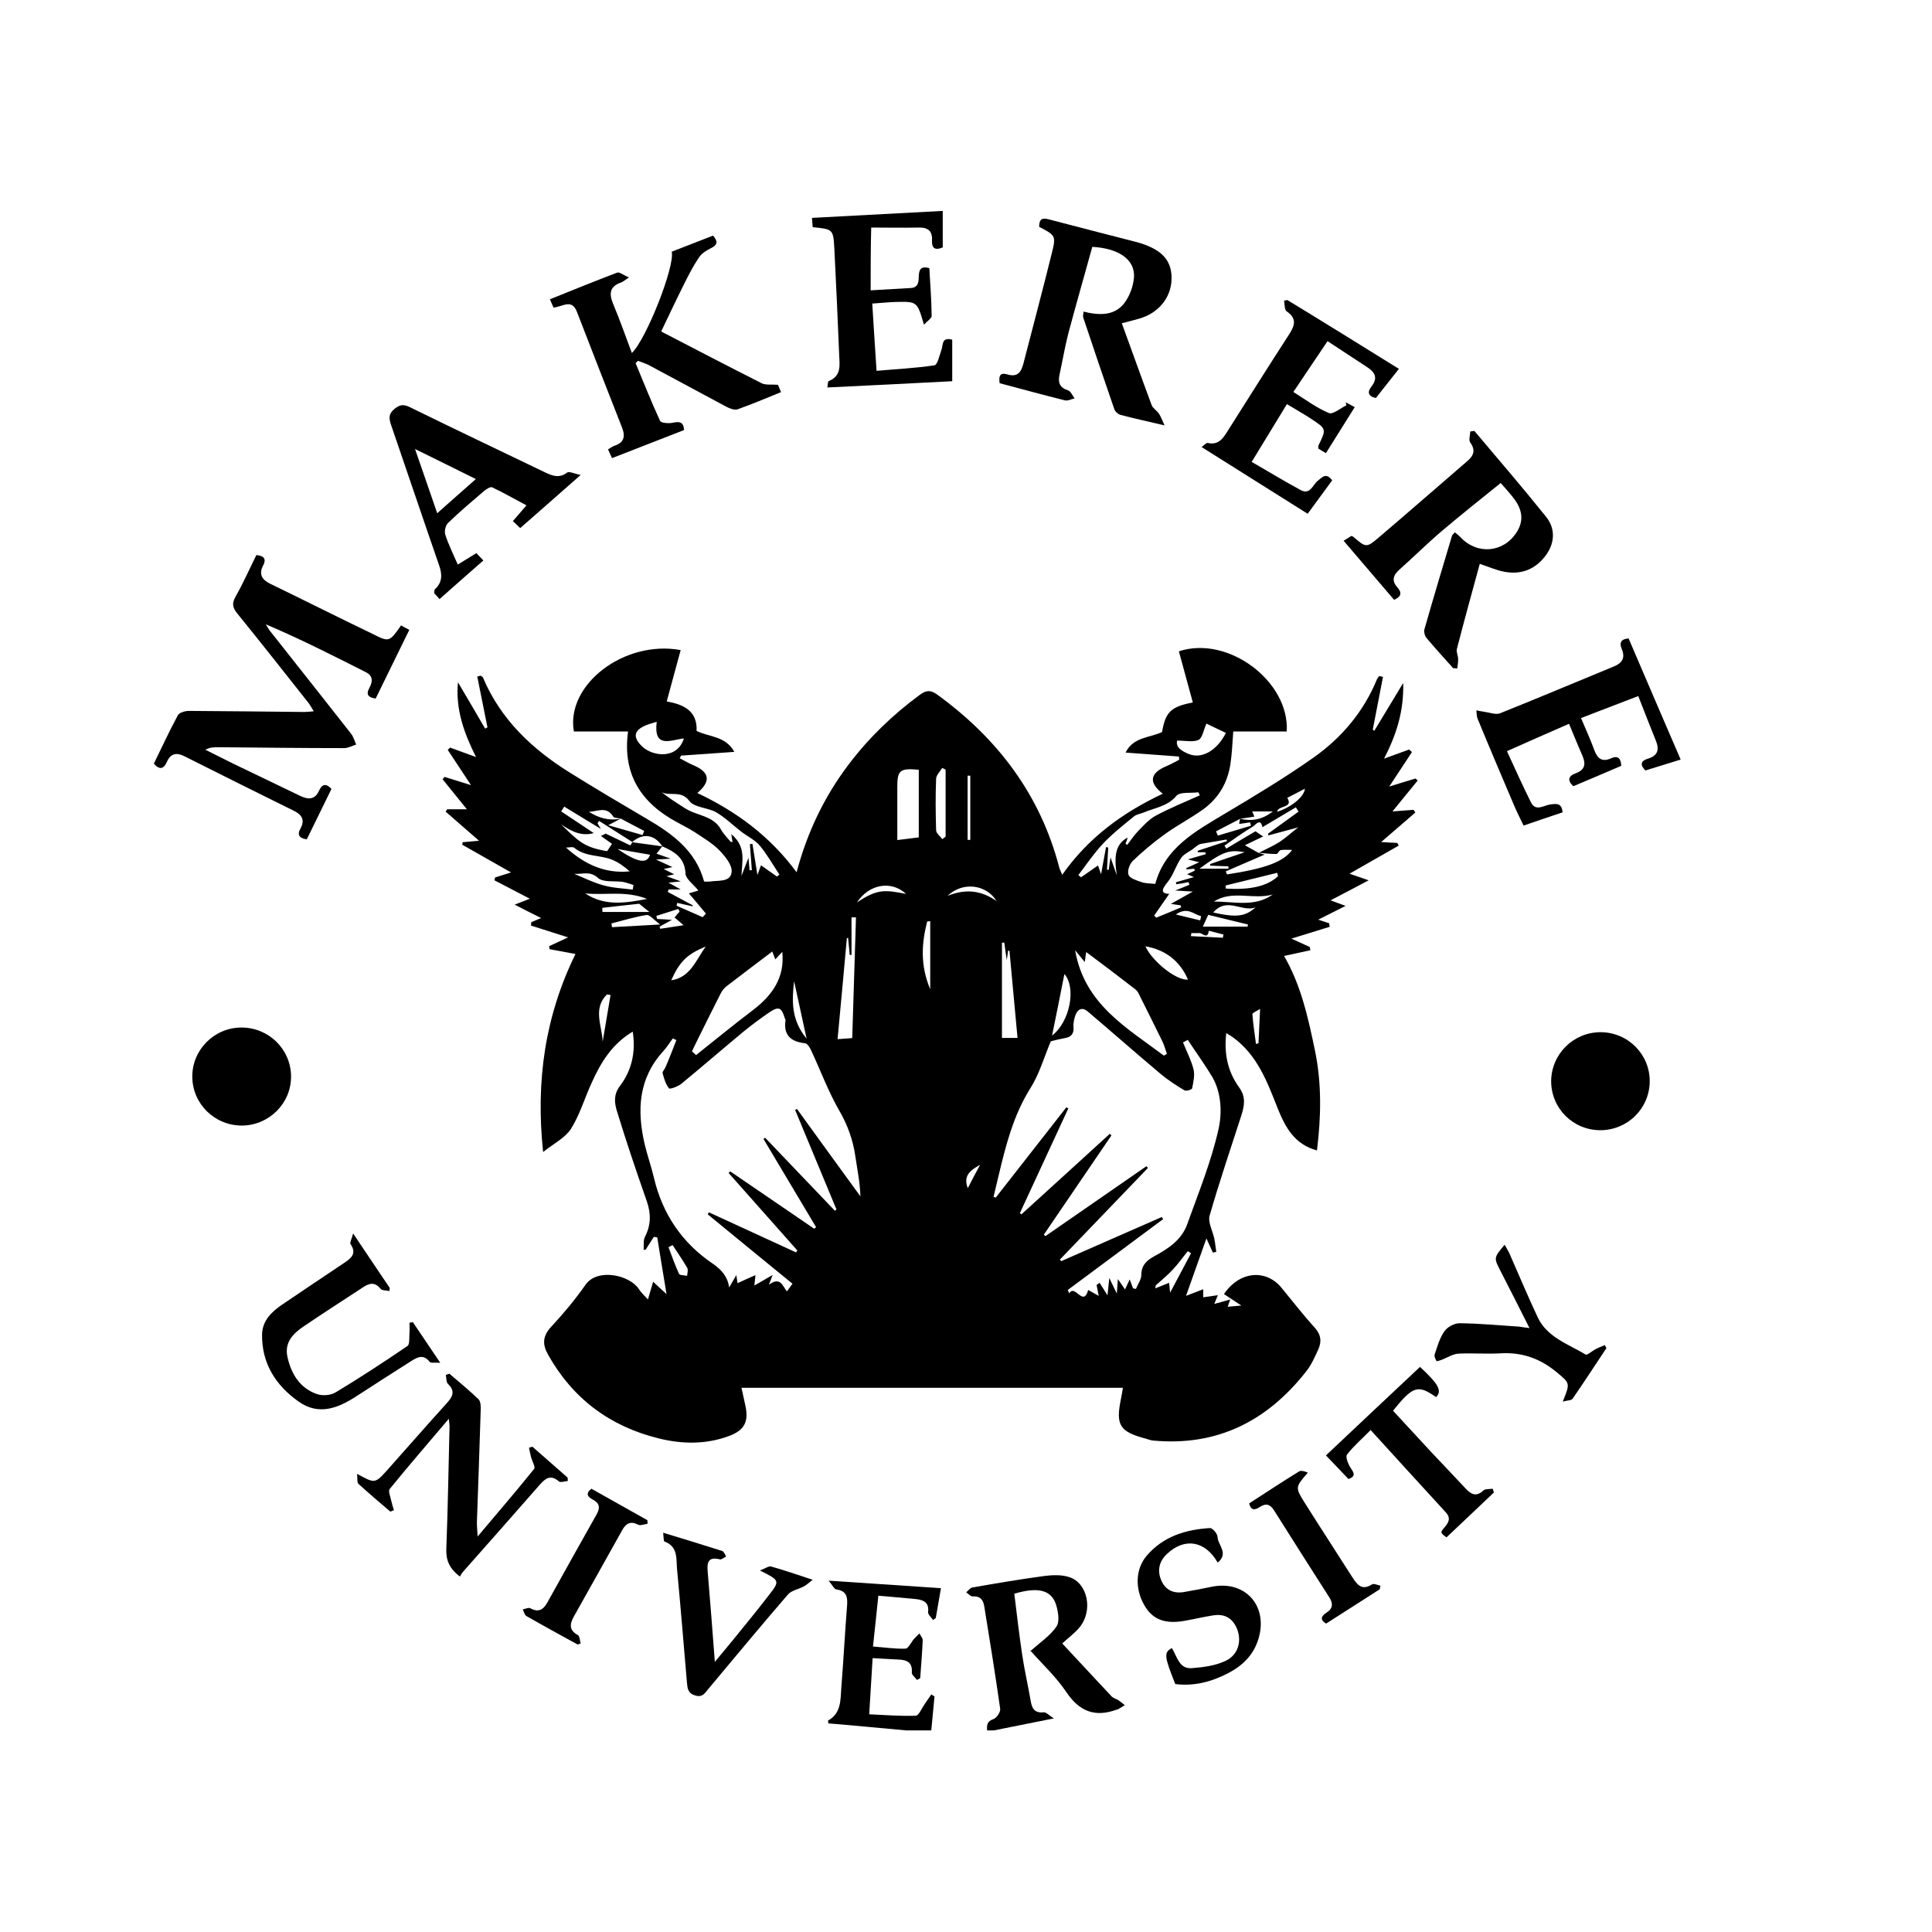 <?xml version="1.0" encoding="utf-8"?>
<!-- Generator: Adobe Illustrator 27.9.0, SVG Export Plug-In . SVG Version: 6.00 Build 0)  -->
<svg version="1.1" id="Layer_1" xmlns="http://www.w3.org/2000/svg" xmlns:xlink="http://www.w3.org/1999/xlink" x="0px" y="0px"
	 viewBox="0 0 1080 1080" style="enable-background:new 0 0 1080 1080;" xml:space="preserve">
<style type="text/css">
	.st0{fill:#FFFFFF;}
</style>
<g id="_x34_b0s0u_00000158742119214401476180000003994740486058226364_">
	<g>
		<path d="M551.8,967.3c-0.2-2.9-0.1-5.1,3.5-6.3c1.8-0.6,4.1-4,3.8-5.8c-2.7-19.1-5.8-38.2-8.9-57.3c-0.6-3.6-2.3-5.8-6.5-5.5
			c-1.1,0.1-2.4-1.5-3.6-2.3c1.2-0.9,2.2-2.5,3.5-2.7c13.3-2.3,26.7-4.6,40.1-6.4c4.6-0.6,9.7-0.8,14,0.6c10.5,3.4,13.5,19,5.6,28.3
			c-2.6,3.1-5.9,5.5-9.5,8.8c9.2,9.9,18.4,19.8,27.6,29.6c1,1,2.6,1.4,3.9,2.2c1.2,0.8,2.3,1.8,3.5,2.7c-1.3,0.8-2.7,1.6-4,2.4
			c-0.2,0.1-0.4,0-0.6,0.1c-12,4.4-20.8,1.1-28.1-9.8c-5.7-8.5-13.4-15.6-20.3-23.4c-0.2-0.3-0.2-0.8,0.1,0.6
			c5.5-5,11.2-8.7,14.7-13.9c1.9-2.8,0.9-8.5-0.3-12.3c-2.7-8.2-10.2-9.9-23.3-6c1.4,11.3,2.7,22.7,4.4,34.1
			c1.3,8.7,3.3,17.3,4.8,26c0.7,4.1,2.2,6.7,7.2,6.2c1.4-0.2,2.9,1.7,5.7,3.4c-12.7,2.5-23.1,4.6-33.5,6.7
			C554.4,967.3,553.1,967.3,551.8,967.3z"/>
		<path d="M506.6,967.3c-12.4-1.1-24.8-2.3-37.2-3.4c-2.1-0.2-4.2-0.3-6.3-0.5c-0.1-0.8-0.3-1.5-0.2-1.6c7.4-4.1,6.9-11.5,7.4-18.3
			c1.2-15.2,2-30.5,3.2-45.7c0.4-4.9-0.1-8.5-6-9.3c-1.2-0.2-2.1-2.3-4.3-4.9c22.2,1.5,42.3,2.8,62.8,4.2c-1.1,6.2-2,11.4-2.9,16.7
			c-0.5,0.4-1,0.7-1.5,1.1c-1-1.5-2.9-3.1-2.8-4.4c0.7-5.4-2.5-6.8-6.7-7.3c-6.8-0.7-13.6-1.2-21.1-1.9c-1,9.6-1.9,18.5-3,28.4
			c6.4,0.5,12.4,1.4,18.2,1.2c1.6-0.1,3.1-3.5,4.7-5.4c1-1.1,2.1-2.1,3.1-3.1c0.6,1.3,1.9,2.6,1.8,3.9c-0.3,7.1-0.9,14.1-1.4,21.1
			c-0.6,0.3-1.2,0.7-1.8,1c-1-1.4-3-2.9-2.9-4.1c0.5-5.6-2.6-7.1-7.3-7.3c-4.5-0.2-9-0.5-14.6-0.8c-0.6,10.4-1.2,20.4-1.9,31.4
			c9,0.4,17.5,1.1,26,0.8c1.7-0.1,3.3-4,4.8-6.2c1.3-1.9,2.6-3.8,3.9-5.7c0.6,0.4,1.2,0.8,1.8,1.1c-0.6,6.3-1.2,12.6-1.8,19
			C516.1,967.3,511.3,967.3,506.6,967.3z"/>
		<path d="M351.1,408.9c-10.7,0-20.6,0-30.3,0c-4.6-26.1,28.1-51.3,59.7-45.5c-2.6,9.5-5.1,18.9-7.8,28.7
			c9.4,1.7,17.2,5.2,16.7,16.5c7.1,3.5,16.1,2.7,21.1,11.7c-10.5,0.8-20.1,1.4-29.8,2.1c-0.2,0.5-0.5,1-0.7,1.5
			c2.6,1.3,5.2,2.9,7.9,4c8.8,3.8,9.6,8.9,1.9,15.4c21.8,10.3,40.6,24.1,55.5,44.3c6-22.5,15.5-42.2,28.9-60
			c11.4-15.1,24.8-28,40-39.2c3.5-2.6,6-2.8,9.6-0.2c33.9,24.6,57.8,56.1,68.4,97c0.3,1,0.8,1.9,1.6,3.8
			c14.6-20.8,33.9-34.8,56.2-45.3c-8.1-6.3-7.2-11.5,2-15.4c2.5-1,4.8-2.4,7.2-3.6c-0.1-0.6-0.1-1.2-0.2-1.8
			c-9.6-0.7-19.2-1.4-29.8-2.2c4.4-8.9,13.7-8.2,20.4-11.5c1.9-11.2,5-14.2,17.2-16.5c-2.6-9.6-5.2-19.1-7.8-28.6
			c27.3-9.1,61.9,16.6,60.3,44.8c-9.9,0-19.9,0-29.9,0c-0.5,6.5-0.7,12.5-1.6,18.3c-1.6,10.5-6.7,19.1-15.3,25.3
			c-7,5-14.7,9-21.6,14c-6.2,4.5-12.2,9.5-17.7,14.8c-1.8,1.7-3.2,5.8-2.3,7.8c0.8,2,4.6,3.1,7.2,4c2.2,0.8,4.6,0.7,7.7,1
			c5.5-20.3,22.5-29.4,39-39.3c16.8-10,33.6-20.1,49.6-31.4c15.7-11.1,27.9-25.6,35.3-43.6c0.3-0.7,0.9-1.3,1.3-1.9
			c0.7,0.2,1.4,0.3,2.1,0.5c-1.9,9.8-3.8,19.6-5.7,29.4c0.3,0.3,0.5,0.5,0.8,0.8c5.1-8.4,10.2-16.9,16.2-26.8
			c0.4,15.7-3.7,28.7-10.7,42.3c5.4-2,9.7-3.5,14-5.1c0.5,0.5,1.1,0.9,1.6,1.4c-4.2,6.4-8.4,12.8-12.7,19.3c4.7-1.5,9.7-3,14.7-4.5
			c0.4,0.4,0.8,0.7,1.2,1.1c-4.7,5.8-9.4,11.5-14.1,17.3c3.7-0.3,7.7-0.6,11.8-0.9c0.3,0.5,0.7,1,1,1.5
			c-6.3,5.4-12.6,10.9-19.1,16.5c2.9,0.2,6,0.4,9,0.5c0.3,0.5,0.5,1,0.8,1.5c-9.1,5.2-18.2,10.4-27.5,15.7c3,1,6.1,2.1,10.7,3.7
			c-7.7,4.1-14.2,7.5-21.3,11.2c2.4,0.9,4.5,1.7,8.4,3.1c-6,3-10.8,5.4-15.3,7.7c1.9,0.6,4,1.3,6.1,2c0.1,0.7,0.2,1.3,0.3,2
			c-7,2.2-14,4.3-21.4,6.6c3.5,1.6,6.9,3.1,10.3,4.7c0.1,0.6,0.2,1.2,0.3,1.8c-4.9,1.1-9.8,2.1-14.7,3.2c9.5,16.3,13.5,34.7,17.3,53
			c3.8,18.4,3.4,37,1.1,55.7c-12.3-3.3-17.5-12.5-21.8-23.1c-5.9-14.9-11.4-30.2-25.3-40.2c-1-0.7-2-1.3-3.6-2.3
			c-1.4,11.6,0.9,21.7,7.2,30.4c3.9,5.4,2.9,10.3,1.2,15.7c-6,18.6-12.3,37.1-17.7,55.9c-1.1,3.7,1.7,8.6,2.6,12.9
			c0.5,2.4,0.7,4.9,1.1,7.4c-0.6,0.1-1.2,0.3-1.9,0.4c-1-2.2-2.1-4.5-3.6-7.9c-4.1,11.4-7.6,21.5-11.4,32.1c3-1.1,6.2-2.4,9.6-3.7
			c0,1.5,0,2.9,0,4.5c2.7-0.4,5.2-0.7,8.2-1.2c-0.7,1.8-1.3,3.1-2,4.9c3-0.8,5.6-1.5,8.9-2.5c-0.5,1.5-0.9,2.5-1.4,4.1
			c2.1-0.2,3.9-0.4,7.6-0.7c-4.2-2.8-7.1-4.7-9.7-6.4c8.9-13.1,23.6-13.9,32.1-3.6c6.2,7.5,12.1,15.2,18.6,22.3c3.6,4,4,7.9,2,12.3
			c-1.9,4.1-3.7,8.3-6.4,11.8c-21.7,27.9-49.7,42.4-85.7,39.1c-1.5-0.1-2.9-0.7-4.4-1.1c-14.5-3.9-16.8-7.5-13.8-22.1
			c0.4-1.9,0.7-3.8,1.1-6.3c-71,0-141.9,0-213.2,0c0.7,3.4,1.4,6.5,2.1,9.6c2.1,9.3-0.3,14.2-9.5,17.5c-12.7,4.6-25.8,4.4-38.8,1.2
			c-27.3-6.7-48.1-22.2-61.9-46.8c-3.3-5.8-3.1-10.4,1.7-15.6c6.9-7.4,13.4-15.2,19.2-23.5c6.7-9.6,24.9-5.4,29.9,2.5
			c1.2,1.9,2.9,3.4,5,5.7c1.2-4,1.9-6.6,2.9-9.9c2.2,2.1,4.1,3.8,7.5,6.9c-2-11.9-3.6-21.8-5.2-31.7c-0.6-0.1-1.2-0.2-1.9-0.3
			c-1.5,2.4-3.1,4.8-4.6,7.2c-0.4,0-0.8,0-1.1,0.1c0.2-2.4-0.3-5.2,0.7-7.2c3.4-6.6,3.5-12.9,1.1-19.9
			c-5.9-16.8-11.6-33.7-16.8-50.7c-1.3-4.4-1.9-9.1,1.8-13.9c6.5-8.6,8.9-18.8,7.1-30.3c-11.5,6.8-17.9,17.3-23,28.7
			c-3.9,8.5-6.6,17.8-11.5,25.6c-3.2,5-9.4,8.1-15.6,13c-4.2-39.8,1.1-76,18.1-110.7c-4.4-0.8-9.4-1.8-14.5-2.7
			c-0.1-0.6-0.1-1.2-0.2-1.7c3.4-1.6,6.9-3.2,10.6-4.9c-7.2-2.3-14-4.4-20.8-6.6c0.1-0.6,0.1-1.3,0.2-1.9c1.7-0.7,3.5-1.5,5.5-2.3
			c-4.6-2.3-9-4.5-14.8-7.5c4.1-1.6,6.4-2.5,8.5-3.3c-6.5-3.4-13.1-6.8-19.8-10.3c0.1-0.5,0.2-1.1,0.4-1.6c2.8-0.9,5.5-1.7,8.9-2.8
			c-9.3-5.3-18.3-10.4-27.3-15.5c0.1-0.5,0.2-0.9,0.2-1.4c3-0.3,6-0.5,9.2-0.8c-6.3-5.5-12.5-10.9-18.7-16.3
			c0.3-0.4,0.6-0.9,0.9-1.3c3.5,0,7,0,11,0c-4.8-5.9-9.2-11.4-13.6-16.8c0.4-0.4,0.7-0.8,1.1-1.3c5,1.5,9.9,3.1,14.8,4.6
			c-4.4-6.7-8.7-13.2-13-19.7c0.4-0.4,0.9-0.9,1.3-1.3c4.5,1.6,9,3.3,14.5,5.3c-6.8-13.6-11.5-26.7-10.1-41.8
			c5.4,9.1,10.3,17.5,15.2,25.9c0.4-0.2,0.8-0.5,1.3-0.7c-1.9-9.5-3.8-18.9-5.7-28.4c0.6-0.2,1.3-0.3,1.9-0.5
			c0.4,0.4,1.1,0.6,1.3,1.1c9.9,23.4,27.4,39.9,48.4,53c14.2,8.9,28.7,17.4,43.1,25.9c14.4,8.4,27.5,17.9,32.1,35.1
			c1.4,0,2.3,0.1,3.1,0c4.7-0.8,11.7,0.6,12.3-5.4c0.4-3.8-3.7-8.8-6.9-12.1c-3.8-3.9-8.8-6.8-13.4-9.9c-3.2-2.1-6.7-3.8-10.1-5.7
			C358.5,449,347.8,432.8,351.1,408.9z M693.3,457.7c-4.5,2.3-9,4.7-13.5,7c0.3,0.8,0.6,1.6,1,2.4c6.2-1.8,12.3-3.7,18.5-5.5
			c-0.2-0.6-0.3-1.3-0.5-1.9c-2.1,0.3-4.2,0.6-6.1,0.9C692.8,459.4,693,458.5,693.3,457.7c6.3,1.5,12.2,0.6,18.2-4.1
			c-4.6,0-8,0-11.5,0c0.3,0.8,0.7,1.8,1.2,2.9C698.3,456.9,695.8,457.3,693.3,457.7z M347,457.6c-1.4-0.4-3.6-0.2-4.2-1.1
			c-3.7-6.1-8.9-2.8-13.6-2.7C334.7,457.3,340.6,459,347,457.6c-1.6,0.8-3.3,1.8-7,3.7c7.4,2.1,13.3,3.8,19.2,5.5
			c0.3-0.8,0.6-1.5,0.9-2.3C355.8,462.3,351.4,459.9,347,457.6z M338.6,466c4.6,2.2,9.2,4.4,13.8,6.6c0.4-0.6,0.7-1.3,1.1-1.9
			c-6.2-3.9-12.4-7.9-18.6-11.8c-0.3,0.4-0.6,0.8-0.9,1.3c0.6,1.1,1.3,2.1,1.9,3.2c-6.8-4.2-13.7-8.3-20.5-12.5
			c-0.6,0.9-1.1,1.8-1.7,2.7c6.1,4,12.2,8.1,18.2,12.1c-6.9,2-12.7-1.1-18.3-4.9c9.7,9.4,12.8,12.9,25.8,15c1.2-1.8,2.1-3.2,2.7-4.1
			c-2-1.4-4.1-2.9-6.2-4.4C336.9,466.9,337.7,466.4,338.6,466z M370.2,473.1c-4-6.3-10.6-7.9-16.9-2.3
			C358.9,471.6,364.6,472.3,370.2,473.1c-1.1,1.4-2.1,2.8-3.2,4.1c2,0.7,4.2,1.5,7.9,2.8c-3.3,0.2-5,0.3-8.2,0.5
			c3.8,1.7,6.2,2.8,9.2,4.2c-1.9,0.4-3.1,0.7-4.9,1.1c2.2,1.1,3.9,1.9,5.9,2.9c-1.6,0.4-2.5,0.6-4.3,1.1c3.1,1.1,5.3,1.9,8,2.9
			c-2.3,0.2-4.1,0.4-6.9,0.7c2.9,1.6,4.8,2.7,6.8,3.8c-2.2,0-4.5,0-6.7,0c-0.2,0.5-0.4,0.9-0.5,1.4c4.7,2.5,9.3,5,14,7.5
			c-0.1,0.2-0.1,0.3-0.2,0.5c-2.8-0.6-5.7-1.2-8.5-1.9c-0.1,0.5-0.3,1.1-0.4,1.6c4.9,2.1,9.7,4.3,14.6,6.4c0.6-0.7,1.2-1.3,1.8-2
			c-3.2-3.8-6.3-7.6-9.5-11.3c1.6-0.5,3.3-1,5.3-1.6c-2.9-3.6-7.1-6.5-7.2-9.5C382.8,479.5,377.1,476.1,370.2,473.1z M701.8,464.7
			c1.4,0.9,2.8,1.9,4.3,2.9c-2.6,1.2-5.8,2.8-10.2,4.9c3,1.7,5.4,3,7.7,4.3c1.6,0.4,3.1,0.9,3.4,0.9c-6.9,3-14.3,6.2-21.8,9.4
			c0.2,0.6,0.5,1.1,0.7,1.7c21.6-3.3,31.5-7,36.4-13.7c-2.2,0-4.4-0.2-6.4,0.1c-0.9,0.2-1.6,2.2-2.4,2.2c-3.3,0-6.6-0.4-9.8-0.7
			c3.9-2,7.9-3.7,11.5-6c3.4-2.2,6.4-5,10.5-8.2c-6.5,1.8-11.6,3.1-16.7,4.5c0-0.3-0.1-0.7-0.1-1c5.7-4.1,11.3-8.2,17-12.3
			c-0.5-0.8-1-1.6-1.5-2.4c-6.2,3.7-12.5,7.4-18.7,11.1c-1-5.3-3.9-1.3-5.1-0.5c-5.5,3.3-10.8,7.1-16.1,10.8c0.3,0.6,0.7,1.1,1,1.7
			C690.8,471.2,696.3,467.9,701.8,464.7z M378.1,581.4c-0.7-0.3-1.3-0.6-2-0.9c-1.8,2.4-3.3,4.9-5.3,7.1
			c-13.9,15.2-14.8,32.9-10.5,51.7c1.5,6.5,3.8,12.8,5.3,19.3c4.8,20.1,15.7,36.2,32.7,47.7c5.1,3.5,8.5,7.4,9.3,13.4
			c1.3-2.2,2.4-4.2,4-6.9c0.4,2.4,0.6,3.9,0.7,4.5c3-1.4,6.1-2.8,10-4.5c-0.3,3.1-0.5,4.5-0.6,5.8c3.2-1.8,6.1-3.5,10.2-5.9
			c-1,2.7-1.4,3.8-2.1,5.5c6.6-5,7.8,1.1,10.1,3.7c0.9-1.3,1.9-2.6,3.1-4.3c-15.8-12.9-31.6-25.8-47.4-38.8c0.2-0.4,0.5-0.8,0.7-1.1
			c16.2,7.5,32.5,14.9,48.7,22.4c0.2-0.4,0.5-0.7,0.7-1.1c-12.8-14.4-25.6-28.9-38.4-43.3c0.3-0.3,0.6-0.6,0.9-0.9
			c15.7,10.7,31.4,21.4,47,32.1c0.3-0.3,0.6-0.6,1-0.9c-9.8-16.4-19.6-32.9-29.4-49.3c0.3-0.2,0.6-0.5,0.9-0.7
			c13,13.6,26,27.2,39,40.8c0.3-0.2,0.6-0.5,0.9-0.7c-7.7-18.5-15.4-37.1-23.1-55.6c0.3-0.2,0.7-0.4,1-0.6
			c11.8,16.3,23.6,32.6,35.5,48.9c-0.3-8-1.8-15.3-2.9-22.7c-1.3-9-4.3-17.2-8.9-25.2c-6.2-10.7-10.5-22.5-15.8-33.8
			c-0.7-1.6-2.1-3.8-3.4-3.9c-7.8-0.9-12.1-4.4-10.9-12.8c0.1-0.4-0.2-0.8-0.4-1.2c-1.8-6.1-3.4-6.8-8.6-3.3c-5,3.4-9.8,7-14.5,10.8
			c-11.7,9.7-23.1,19.6-34.8,29.2c-1.9,1.5-6.3,3.1-6.8,2.5c-1.9-2.3-2.8-5.5-3.6-8.5c-0.2-0.9,1.2-2.2,1.6-3.3
			C374.2,591.6,376.1,586.5,378.1,581.4z M664,581.3c-0.9,0.5-1.8,0.9-2.7,1.4c2,5,4.6,9.9,5.9,15.1c0.8,3.3-0.1,7.1-0.8,10.6
			c-0.1,0.7-3.4,1.7-4.3,1.1c-4.5-2.7-9-5.6-13.1-9c-13.8-11.6-27.3-23.5-41.1-35.2c-2.9-2.4-5.4-1.2-6.6,1.9
			c-0.8,2.1-1.4,4.6-1.2,6.9c0.3,3.8-1.3,5.6-4.8,6.2c-2.8,0.5-5.7,1.2-7.9,1.8c-3.8,9-6.4,18.3-11.4,26.2
			c-9.6,15.3-13.8,32.2-17.9,49.4c-0.9,3.8-1.8,7.6-2.7,11.3c0.4,0.2,0.8,0.3,1.2,0.5c13.2-16.8,26.3-33.7,39.5-50.5
			c0.4,0.2,0.7,0.4,1.1,0.6c-9,19.5-18.1,39.1-27.1,58.6c0.3,0.2,0.6,0.4,0.9,0.6c16.5-15,33-30,49.4-45c0.3,0.3,0.6,0.6,0.9,0.9
			c-12.6,18.5-25.2,37-37.8,55.5c0.3,0.3,0.6,0.5,0.9,0.8c18.8-13,37.7-26.1,56.5-39.1c0.3,0.3,0.5,0.7,0.8,1
			c-16.4,17.1-32.8,34.1-49.2,51.2c0.2,0.3,0.5,0.6,0.7,0.9c18.8-8.2,37.5-16.5,56.3-24.7c0.2,0.4,0.4,0.8,0.7,1.2
			c-17.8,13.2-35.5,26.4-53.3,39.6c0.3,0.6,0.5,1.3,0.8,1.9c3.2-5.5,7.9,8,10.6-1.9c1.8,1,3.5,2,5.9,3.3c-0.5-2.7-0.9-4.4-1.2-6.1
			c0.6-0.4,1.1-0.8,1.7-1.2c1.2,2,2.5,3.9,4.4,7c0.4-3.8,0.6-6.1,1-9.7c1.7,3.5,2.7,5.6,4.2,8.7c0.2-3.1,0.4-5.1,0.6-8.1
			c1.7,2.4,2.7,4,4,5.8c0.9-2,1.6-3.5,2.6-5.6c0.8,2.1,1.3,3.5,1.9,5c0.5,0.1,1,0.2,1.6,0.3c1-2.5,2.9-5.1,3-7.6
			c0-5.6,2.9-8.3,7.5-10.8c7.6-4.1,15-9,18.1-17.6c6.3-17.5,13.4-34.9,17.5-53c2.1-9.1,1.8-20.2-3.3-29.3
			C673.4,594.9,668.5,588.2,664,581.3z M386.8,587.7c0.8,0.7,1.5,1.4,2.3,2.1c10.5-8.3,20.9-16.9,31.6-25
			c11-8.3,18.1-18.3,16.6-32.7c-1.1,1.2-2.4,2.6-3.9,4.2c-0.8-2.1-1.4-3.7-1.7-4.4c-8.8,6.7-17.4,13.1-25.8,19.6
			c-1.2,1-2.3,2.4-3,3.8c-4.1,8-8,16-12,24C389.5,582.2,388.1,584.9,386.8,587.7z M650.6,590.1c0.6-0.3,1.2-0.7,1.7-1
			c-0.8-2.2-1.4-4.6-2.4-6.7c-4.4-9-8.9-18-13.4-27c-0.5-1.1-1.4-2.1-2.4-2.8c-8.9-6.9-17.9-13.7-26.9-20.4c-0.2,1-0.4,2.8-0.8,5.6
			c-2.1-2.5-3.4-4.2-5.4-6.6C606.2,561.4,629.9,574.5,650.6,590.1z M513.6,430.3c-10.5-1-12,0.3-12,9.4c0,3.9,0,7.7,0,11.6
			c0,6.1,0,12.2,0,18.3c4.8-0.6,8.3-1,12-1.5C513.6,455.5,513.6,443.1,513.6,430.3z M629.2,471.6c0.3,0.2,0.6,0.5,0.9,0.7
			c2-2.5,3.7-5.2,5.9-7.5c3.1-3.2,6.2-6.7,10-8.8c8-4.3,16.5-7.7,24.7-11.4c-0.3-0.6-0.5-1.1-0.8-1.7c-4.2,0.6-10.3-0.4-12.3,2
			c-5.1,6-12,6.6-18.3,9.3c-1.7,0.7-3.9,1-5.3,2.1c-6,4.9-12.1,9.7-17.4,15.3c-5.1,5.4-9.3,11.7-13.8,17.6c0.5,0.4,1,0.8,1.5,1.2
			c3.1-2.1,6.2-4.3,9.5-6.6c0.7,1.9,1.2,3.5,1.7,4.9c0.9-5,1.9-10.1,2.8-15.2c0.4,0.1,0.8,0.2,1.2,0.3c-0.2,4.1-0.5,8.2-0.7,12.4
			c0.3,0,0.7,0,1,0c0.2-1.8,0.5-3.6,1-6.9c1.5,4.3,2.5,7.2,3.5,10c-1.8-11.8-0.3-17.6,6-21.1C630.1,469.4,629.7,470.5,629.2,471.6z
			 M414.5,489.6c1.2-3.1,2.4-6.2,3.9-10.1c0.3,3,0.4,5,0.6,7c0.4,0,0.8-0.1,1.3-0.1c-0.4-4.8-0.7-9.7-1.1-14.5
			c0.5-0.1,1-0.1,1.4-0.2c0.9,5.8,1.9,11.5,2.8,17.4c0.7-2,1.4-3.9,2-5.4c3.1,2.2,6,4.3,8.9,6.3c0.5-0.4,1-0.7,1.4-1.1
			c-3.6-5.4-6.8-11.2-11-16.2c-2.7-3.2-6.8-5.1-10.2-7.7c-4.7-3.6-9-7.9-14.1-10.9c-4.7-2.7-12.2-2.6-15-6.3
			c-4.6-6.2-10.6-2.6-15.5-4.9c4.2,3.3,8.6,6.1,13,8.9c6.6,4.3,15.8,4,20.2,12c1.3,2.4,3.4,4.4,5.2,6.6c0.2,0.2,0.6,0.2,1.2,0.4
			c-0.2-1.2-0.4-2.3-0.7-4.5C417.4,473.4,414.7,481.6,414.5,489.6z M657.6,494.3c-0.1-0.4-0.2-0.8-0.3-1.1c3-0.9,6-1.7,10.1-2.9
			c-2-0.8-2.7-1.2-3.8-1.6c1.5-0.7,2.9-1.3,4.3-2c-0.1-0.4-0.2-0.7-0.3-1.1c-1.4,0.1-2.9,0.3-4.3,0.4c-0.1-0.2-0.1-0.5-0.2-0.7
			c2.2-1,4.4-2,7.3-3.3c-2-0.5-3.4-0.8-6.4-1.6c4.4-1.3,7.2-2.1,10-2.9c-0.1-0.4-0.1-0.8-0.2-1.1c-1.4,0-2.8,0-4.2,0
			c0-0.3-0.1-0.6-0.1-0.8c5.5-1.8,10.9-3.6,16.4-5.4c-0.1-0.3-0.2-0.6-0.3-0.9c-4.7,0.8-9.4,1.6-14,2.4c-1.5,0.1-2.9,1.5-4.5,2.7
			c-2.3,1.8-5.4,3-6.9,5.3c-2.9,4.2-4.3,9.5-7.5,13.4c-3.8,4.6-3.5,6.4,0.9,6.6c-2.5,3.6-5.5,7.9-8.4,12.1c0.4,0.4,0.7,0.8,1.1,1.2
			c4.7-1.9,9.3-3.8,14-5.8c-0.1-0.4-0.2-0.7-0.3-1.1c-1.5-0.2-3.1-0.5-5.5-0.8c4.2-2.4,7.5-4.2,12.3-6.9c-4.5-0.3-6.8-0.4-9.8-0.6
			c3.1-1.3,5.5-2.2,7.9-3.2c-0.2-0.5-0.3-1-0.5-1.5C662.2,493.6,659.9,494,657.6,494.3z M478.5,512.8c-0.8,0-1.7,0-2.5,0
			c0,7,0,14,0,21c-0.3,0-0.7,0-1,0c-0.3-3.2-0.6-6.4-0.9-9.5c-0.2,0-0.4,0.1-0.7,0.1c-1.7,18.8-3.4,37.6-5.2,56.5
			c2.8-0.2,5.5-0.4,8.2-0.6C477.1,557.7,477.8,535.2,478.5,512.8z M561.4,526.9c-0.4,0-0.9,0.1-1.3,0.1c0,17.8,0,35.6,0,53.2
			c2.9,0,5.5,0,8.7,0c-1.5-16.1-3-32.4-4.5-48.7c-0.3,0-0.5,0-0.8-0.1c-0.2,1.7-0.4,3.5-0.7,5.3
			C562.3,533.4,561.8,530.2,561.4,526.9z M367.1,403.5c-2.6,0.8-4.2,1.2-5.7,1.8c-7.2,2.9-7.9,6.8-2.3,12.1
			c5.9,5.5,19.5,7.2,23.2-4.6C375.2,413.5,365.2,418.9,367.1,403.5z M685.3,409.7c-4.4-2.1-8.3-3.9-10.9-5.2
			c-1.7,3.8-2.3,8.1-4.4,9.1c-3.1,1.4-7.3,0.4-12,0.4c-0.9,3.9,2.8,5.9,6.3,7.4C671.5,424.5,680.1,419.9,685.3,409.7z M526.8,469.1
			c0.6-0.5,1.2-1,1.8-1.4c0-12.5,0-25,0-37.5c-0.6-0.3-1.3-0.6-1.9-0.9c-1.2,2-3.3,3.9-3.4,6c-0.4,9.6-0.3,19.3,0,28.9
			C523.4,465.9,525.6,467.5,526.8,469.1z M316.4,473.8c10.2,9.2,21.6,14.7,35.6,13.3c-3-2.7-6.2-5-9.8-6.5c-6.8-2.8-15-1.5-21.2-6.7
			C320.2,473.2,318,473.8,316.4,473.8z M640.3,529c3.9,8.6,17.5,19.3,23.8,18.6C659.5,537,651.3,530.9,640.3,529z M588.1,578.9
			c10.1-7.8,13.6-26.9,6.9-34.4C592.8,555.8,590.5,567.2,588.1,578.9z M327.1,499.4c10.6,7.1,21.9,5.6,34.6,3.1
			C349.7,497.7,338.2,500.6,327.1,499.4z M685.1,495c0,0.6,0.1,1.2,0.1,1.7c13.6,0.9,23.3-1.3,29.2-6.9c-0.1-0.6-0.3-1.2-0.4-1.9
			C704.3,490.3,694.7,492.6,685.1,495z M678.6,504c11.2-0.1,22.8,3.3,32.9-4C700.7,503.2,688.8,497.3,678.6,504z M394.5,529.1
			c-10.5,4.4-14.5,8.3-19.3,18.9C385.8,546.4,388.8,537.2,394.5,529.1z M520,514.9c-0.6,0.1-1.1,0.2-1.7,0.2
			c-3.1,12.2-4,24.3,1.7,37.9C520,539.1,520,527,520,514.9z M646.1,718.5c-0.1,0.6-0.2,1.1-0.3,1.7c2.5-1,5.1-2,7.7-3.1
			c0.2,1.6,0.4,3.1,0.6,5.5c4.2-7.9,8-15,11.7-22c-0.6-0.4-1.2-0.8-1.8-1.2c-2.8,3.4-5.3,7-8.3,10.2
			C652.8,712.8,649.4,715.5,646.1,718.5z M363,509.8c-2-1.6-3.8-3.1-5.7-4.6c-6.7,0.7-13.6,1.5-20.6,2.3c0,0.8,0,1.6,0.1,2.3
			C345.6,509.8,354.3,509.8,363,509.8z M321,488.5c5.4,2.2,10.7,4.9,16.3,6.4c5.3,1.5,11,1.7,16.4,2.4c0.1-0.9,0.3-1.7,0.4-2.6
			c-1.9-0.6-3.8-1.3-5.8-1.7c-4.8-0.7-11.2,0.4-14.1-2.3C329.8,486.7,325.5,488.8,321,488.5z M341.8,516.2c0.1,0.7,0.2,1.4,0.3,2.1
			c8.4-0.5,16.8-0.9,26.9-1.5c-3.6-2.7-5.9-5.6-7.6-5.3C354.8,512.5,348.3,514.6,341.8,516.2z M672.4,518c8.7,0,16.8,0,25,0
			c0.1-0.4,0.1-0.8,0.2-1.2c-7.7-1.9-15.3-3.7-22.2-5.4C674.4,513.5,673.7,515.2,672.4,518z M695.8,476.4
			c-8.9-1.6-12.3-0.3-25.3,9.2c5.7,0,11,0,16.2,0c0-0.4,0-0.8,0-1.3c-3.4-0.1-6.8-0.3-10.2-0.4c0-0.3,0-0.6,0-0.9
			C683,480.7,689.4,478.6,695.8,476.4z M678.2,510.1c13,2.9,17.9,2.3,23.7-2.9C694.5,510.2,685.9,501.1,678.2,510.1z M542.4,433.6
			c-0.5,0-1,0-1.5,0c0,12,0,23.9,0,35.9c0.5,0,1,0,1.5,0C542.4,457.5,542.4,445.6,542.4,433.6z M336.9,582.3
			c1.5-8.7,2.9-17.4,4.4-26.1c-0.7-0.1-1.3-0.2-2-0.3C331.2,563.8,336.6,573.6,336.9,582.3z M376,696c-0.8,0.4-1.6,0.8-2.3,1.2
			c1.9,5,3.6,10,5.9,14.9c0.4,0.9,3,0.7,4.5,1.1c0.1-1.5,0.7-3.3,0.1-4.4C381.6,704.3,378.7,700.2,376,696z M450.9,580.6
			c-2.6-11.9-4.8-22-7-32.1C442.7,559.3,442.1,570,450.9,580.6z M379.9,509.6c-0.2-0.5-0.5-1-0.7-1.5c-4.1,1.3-8.2,2.6-12.3,3.9
			c0.1,0.6,0.3,1.1,0.4,1.7c2.6,0.1,5.2,0.3,8.3,0.5c-2.7,1.5-4.8,2.6-6.9,3.8c0.1,0.4,0.3,0.8,0.4,1.2c4-0.6,7.9-1.2,13-2
			c-2.1-1.9-3.5-3-5-4.3C378.2,511.5,379,510.5,379.9,509.6z M557.1,503.7c-5.8-9.4-19-11-27.4-2.9
			C539.8,496.7,548.5,497.7,557.1,503.7z M506.5,499.7c-8.3-7.7-20.7-5.5-27.5,4.8C490.5,496.8,494.6,497.4,506.5,499.7z
			 M345.2,474.6c11.5,7.8,16.5,8.4,18.2,3.2C357.3,476.8,351.3,475.7,345.2,474.6z M702.1,583.6c0.5-0.1,0.9-0.3,1.4-0.4
			c0.3-6.1,0.6-12.3,0.9-19.2c-1.9,1.2-4.3,2.2-4.3,2.9C700.5,572.5,701.4,578.1,702.1,583.6z M719.6,446c3.6,5.9-5.1,4-5.7,7.8
			c8.3-2.6,15.4-8.8,15.5-12.9C726.3,442.5,723,444.3,719.6,446z M666,521.6c-0.1,0.6-0.2,1.2-0.3,1.7c6,0.3,11.9,0.6,17.9,0.9
			c0.1-0.6,0.2-1.2,0.3-1.8c-2.7-0.7-5.5-1.4-8.2-2.1c-0.6,5.1-3.4,1.3-5.2,1.3C668.9,521.7,667.4,521.6,666,521.6z M547.9,651.1
			c-4.8,2.8-9.8,5.7-6.9,13.1C543.4,659.5,545.6,655.3,547.9,651.1z M657.3,511.2c5.4,1.3,9.5,2.3,13.6,3.3c0.2-0.8,0.4-1.6,0.5-2.4
			C667.3,511.3,664,506.6,657.3,511.2z"/>
		<path d="M224.2,349.6c1.6,0.9,3,1.7,4.6,2.5c-6.4,13-12.6,25.7-18.8,38.4c-3.9-0.6-5.7-2-3.5-6c1.8-3.3,2.2-6.6-1.9-8.7
			c-18.4-9.3-36.7-18.6-56-26.8c0.7,1.1,1.3,2.3,2.1,3.4c15.2,19.3,30.5,38.5,45.6,57.8c1.3,1.7,1.9,4,2.8,6c-2.2,0.7-4.5,2-6.7,2
			c-23.5,0-46.9-0.3-70.4-0.5c-2.3,0-4.6,0-7.2,1.4c5.3,2.6,10.5,5.3,15.8,7.9c12.4,6,24.8,11.9,37.2,17.9c4.6,2.2,8.3,2.2,10.6-3
			c1.8-3.9,4.1-3.9,6.9-0.9c-4.6,9.4-9.2,18.8-13.8,28.2c-3.9-0.6-5.7-2.2-3.5-6.1c2.6-4.7,0.7-7.7-3.6-9.8
			c-20.4-10.1-40.8-20.2-61.2-30.5c-4.5-2.3-7.8-1.7-9.9,3.1c-1.7,3.8-3.9,4.8-7.3,1c4.4-9,8.6-18.1,13.4-27
			c0.8-1.6,4.1-2.5,6.2-2.5c21.5,0.1,43.1,0.4,64.6,0.6c1.5,0,2.9-0.2,5.2-0.4c-1.2-1.9-1.9-3.3-2.9-4.6
			c-13.2-16.7-26.4-33.5-39.8-50c-2.7-3.3-3.2-5.6-1-9.5c4.2-7.4,7.7-15.3,11.6-23.2c3.6,0.3,5.9,1.6,3.9,5.6
			c-2.8,5.3-0.6,8.3,4.2,10.6c19,9.2,37.8,18.7,56.8,27.8C217.6,359.1,217.7,358.9,224.2,349.6z"/>
		<path d="M627.1,180.7c5.7,15.6,11.1,30.8,16.7,45.8c0.7,1.8,2.9,3,4.1,4.8c1,1.5,1.6,3.3,3.1,6.5c-9.7-2.3-17.2-3.9-24.7-5.9
			c-1.4-0.4-3-1.9-3.4-3.2c-5.9-17.1-11.7-34.2-17.4-51.3c-0.2-0.7,0.1-1.6,0.2-3.2c8.5,2.1,17,2.5,22.6-4.5
			c3.1-3.9,5.2-9.6,5.6-14.6c0.7-9.9-8.4-16.3-23.3-17.1c-4.4,15.9-9,31.9-13.3,48c-2,7.7-3.3,15.6-5,23.3c-1,4.5,0,7.4,4.7,8.9
			c1.6,0.5,2.5,3,3.7,4.5c-1.8,0.4-3.8,1.5-5.4,1.1c-12.1-3-24.1-6.3-36.5-9.6c-0.4-3.2-0.4-6.3,4.3-4.9c5.8,1.7,7.7-1.3,9-6.1
			c5.3-20.6,10.8-41.1,15.9-61.8c2.4-9.7,2-9.8-7.1-14.6c0-3.6,1-5.4,5.3-4.2c16.2,4.3,32.5,8.4,48.7,12.6c1.2,0.3,2.5,0.7,3.7,1.1
			c11,3.7,16,9.3,16.3,18.3c0.4,10.1-5.8,19.1-15.9,22.8C635.4,178.7,631.8,179.4,627.1,180.7z"/>
		<path d="M812.3,373.5c-5-5.6-10.1-11.2-14.9-16.9c-0.9-1.1-1.5-3.2-1.2-4.6c5-17.6,10.3-35.1,15.5-52.6c0.2-0.5,0.8-0.9,1.6-1.8
			c1.2,1,2.3,1.8,3.2,2.8c9.4,9.9,24.1,8.6,31.4-3c4-6.3,3-12.3-1.1-18c-2.2-3.1-4.9-5.9-7.9-9.4c-11.4,9.2-22.5,18-33.2,27.1
			c-8,6.8-15.5,14.3-23.4,21.3c-3.5,3.1-4.5,6.2-1.2,9.9c2.7,3,2.3,5.2-1.8,7c-9.1-10.6-18.3-21.4-28.2-33c1.5-0.9,2.8-1.8,4.3-2.7
			c0.3,0.1,0.8,0.2,1.1,0.5c7.1,6,7.3,6.3,14.3,0.3c16.6-14.1,32.9-28.4,49.4-42.6c3.6-3.1,4.8-6.1,1.7-10.4c-1-1.4-0.1-4.1,0-6.2
			c0.8-0.1,1.5-0.2,2.3-0.3c13.4,15.9,27,31.7,40,47.9c5.2,6.4,5.1,14.2,0.3,21.1c-5.7,8.1-13.8,11.6-23.6,9.7
			c-4.4-0.8-8.6-2.7-13.7-4.4c-4.3,15.8-8.7,31.7-12.8,47.6c-0.4,1.7,0.7,3.7,0.7,5.6c0.1,1.8-0.3,3.6-0.5,5.3
			C813.9,373.6,813.1,373.5,812.3,373.5z"/>
		<path d="M434.9,215.1c0.4,0.9,1,2.4,1.7,4.1c-8.4,3.4-16.3,6.8-24.3,9.6c-1.8,0.6-4.5-0.5-6.4-1.5c-14.4-7.7-28.8-15.5-43.2-23.2
			c-1.9-1-4.1-1.6-6.1-2.4c-0.4,0.4-0.9,0.9-1.3,1.3c4.5,10.8,8.8,21.7,13.7,32.3c0.6,1.2,4.9,1.5,7.2,1c3.6-0.8,5.9-0.5,6.2,4.1
			c-13.3,5.2-26.6,10.4-40.3,15.7c-0.7-1.6-1.4-3.1-2.2-4.9c1.4-0.8,2.4-1.6,3.5-2c5.3-1.7,6.3-5,4.4-10
			c-8.5-21.6-16.9-43.2-25.3-64.9c-2.9-7.6-8.1-2.7-13.1-2.4c-0.6-1.4-1.3-3-2-4.6c12.9-5.2,25.2-10.2,37.6-14.9
			c1.3-0.5,3.5,1.4,6.6,2.7c-2.6,1.7-3.5,2.5-4.4,2.8c-6.1,2.1-6.9,5.9-4.6,11.6c3.8,9.1,7.1,18.4,10.6,27.8
			c7.9-7.3,24.2-48.4,22.3-56.6c7.5-2.9,15.1-5.9,23.1-9c2.4,2.8,3.1,5-1.3,7.1c-2.4,1.2-5,2.8-6.5,5c-3.1,4.6-5.7,9.6-8.2,14.6
			c-4.3,8.6-8.4,17.3-13,26.9c19.1,9.9,37.5,19.5,56.1,28.9C428,215.4,431.3,214.8,434.9,215.1z"/>
		<path d="M486.7,162.3c8.3-0.5,15.3-0.9,22.4-1.3c4.3-0.2,4.4-3.4,4.5-6.5c0.1-3.6,1-6,5.9-4.6c0.5,8.7,1.2,17.7,1.3,26.7
			c0,1.4-2.4,2.8-4.3,4.9c-3.8-13-3.8-13-15.9-12.7c-4,0.1-8.1,0.6-13,0.9c0.8,12.5,1.5,24.4,2.4,37.6c11.2-1,21.9-1.5,32.4-3.1
			c1.7-0.3,2.7-5.4,3.8-8.4c1.1-2.9,0-7.6,6.1-5.9c0,7.3,0,14.8,0,23.2c-23.3,1.2-46.3,2.4-69.8,3.5c0.3-1.7,0.2-3.4,0.8-3.6
			c7.3-2.9,6-9.2,5.8-14.8c-0.8-19.8-1.7-39.6-2.7-59.3c-0.6-10.8-0.8-10.8-12.1-11.9c-0.1-1.6-0.3-3.4-0.4-5.2
			c24.8-1.3,48.9-2.6,73.1-3.9c0,7.5,0,14.1,0,20.4c-4.8,2-6.2,0-6-3.9c0.3-5.3-2.3-7.3-7.4-7.2c-9,0.2-17.9,0-26.6,0
			C486.7,139.8,486.7,150.5,486.7,162.3z"/>
		<path d="M883.8,401.4c2.8,6.6,5.4,12.3,7.5,18.1c1.8,4.7,4.4,6.6,9.3,4.4c4-1.8,5.5,0.2,5.7,4.2c-8.9,3.8-17.7,7.6-26.8,11.4
			c-3.5-3.3-2.9-5.7,1.5-7.3c5-1.9,5.6-5.1,3.6-9.7c-2.5-5.7-4.8-11.4-7.5-17.9c-11.7,5.1-22.8,10-34.7,15.3
			c4.6,10,8.8,19.4,13.4,28.6c2.7,5.4,7.3,1.6,10.8,1.2c3.7-0.5,6.4-0.8,6.9,4.4c-6.9,2.3-14,4.7-21.8,7.4c-1.8-3.7-3.6-7.3-5.2-11
			c-6.9-16.2-13.8-32.4-20.5-48.7c-0.6-1.4-0.5-3.1-0.7-4.7c1.5,0.3,3,0.6,4.5,0.8c2.9,0.4,6.4,1.8,8.8,0.8
			c21.3-8.5,42.5-17.5,63.7-26.2c4.6-1.9,6.3-4.9,4.3-9.6c-1.6-3.8-0.3-5.7,3.8-6c9.6,22.4,19.2,44.8,29.1,67.7
			c-7.2,2.2-13.5,4.2-19.7,6.1c-3.2-3.2-2.6-5.4,1.4-6.6c5.9-1.8,6.4-5.4,4.3-10.4c-3.2-7.9-6.3-15.9-9.7-24.6
			C904.8,393.3,894.7,397.2,883.8,401.4z"/>
		<path d="M782,206.2c-4.7,5.9-8.8,11.1-12.9,16.3c-4.7-1.1-4.7-3.6-2.4-6.5c3.6-4.6,2-7.8-2.2-10.6c-7.3-4.8-14.6-9.6-22.4-14.7
			c-6.5,9.7-12.5,18.6-19.1,28.4c6.7,4.2,12.9,8.9,19.9,11.8c2.2,0.9,6.4-2.7,9.7-4.3c-0.1-0.6-0.2-1.2-0.3-1.7
			c1.6,0.8,3.1,1.7,5,2.7c-5.5,8.7-10.7,17-16.1,25.7c-1.7-1-3.1-1.8-4.3-2.6c0.1-0.8,0-1.3,0.1-1.6c4.5-9.3,4.6-9.3-4.1-15
			c-4.1-2.7-8.4-5.1-13.5-8.2c-6.6,10.8-12.9,21.1-19.7,32.3c9.5,5.5,18.3,10.8,27.3,15.7c5.4,3,6.8-2.9,9.6-5.1
			c2.7-2.2,4.7-4.7,8.1-0.3c-4.3,5.9-8.7,11.9-13.7,18.7c-19.6-12.3-39.1-24.6-59.3-37.3c1.5-1.1,2.6-2.4,3.4-2.3
			c6.4,1.5,8.9-3.1,11.5-7.2c11.4-18,22.7-36,34.3-53.9c3.1-4.9,3.9-8.7-1.7-12.5c-1.2-0.8-1-3.9-1.4-5.9c0.6-0.1,1.2-0.3,1.8-0.4
			C740.3,180.3,761.1,193.2,782,206.2z"/>
		<path d="M324.6,265.5c-12.4,10.9-22.9,20.2-33.8,29.7c-1.2-1.1-2.5-2.4-4.1-3.9c2.4-2.8,4.6-5.3,7.6-8.8
			c-6.8-3.6-12.9-7.1-19.2-10.1c-0.9-0.4-3.1,0.9-4.3,1.9c-6.9,5.9-13.8,11.7-20.3,18c-1.4,1.3-2.2,4.6-1.6,6.5
			c1.7,5.4,4.3,10.6,7,16.8c3.7-2.3,6.6-4.1,10.4-6.4c1.1,1.1,2.3,2.4,3.9,4.1c-8.4,7.4-16.1,14.1-24.5,21.6c-1.1-1.3-2.2-2.5-3-3.3
			c0.2-1.3,0.1-1.9,0.3-2.1c4.3-3.8,4.3-8.3,2.5-13.4c-9.1-26.2-17.9-52.5-26.9-78.6c-1.2-3.6-1.5-6.1,1.9-8.9
			c3.2-2.7,5.5-2.6,9-0.8c25.1,12.3,50.3,24.3,75.5,36.4c4,1.9,7.8,3.2,12,0C318.1,263.3,320.9,264.8,324.6,265.5z M232,251
			c4.4,12.7,8.3,23.9,12.4,35.9c7.5-6.7,14.3-12.6,21.6-19.1C254.6,262.1,244.1,257,232,251z"/>
		<path d="M257.1,881.3c-6.1-4.6-7.9-9.4-7.6-15.8c0.9-22.8,1.2-45.6,1.8-68.4c0-0.8-0.2-1.5-0.4-4c-11.7,13.8-22.6,26.4-33.1,39.3
			c-0.9,1.2,0.5,4.3,0.9,6.5c0.4,1.8,1,3.6,1.5,5.3c-0.7,0.3-1.3,0.5-2,0.8c-6-5.1-12-10.2-17.8-15.5c-0.9-0.8-0.5-3.1-0.8-5.6
			c9.9,5.4,10,5.5,16.6-1.8c11.3-12.7,22.5-25.5,33.9-38.1c3.2-3.6,4.3-6.6,0.3-10.4c-1-1-0.8-3.3-1.2-5c0.7-0.2,1.4-0.5,2-0.7
			c5.5,4.7,11.1,9.3,16.3,14.3c1.3,1.3,1.3,4.3,1.2,6.5c-0.6,20.6-1.4,41.3-2.1,61.9c-0.1,2,0.2,4.1,0.4,8.3
			c11.4-13.5,21.7-25.5,31.6-37.8c0.8-1-1.1-4.2-1.7-6.4c-0.5-1.8-0.8-3.6-1.2-5.4c0.6-0.2,1.3-0.4,1.9-0.6
			c6.6,5.8,13.1,11.5,19.7,17.3c0,0.6,0.1,1.2,0.1,1.9c-1.7,0.1-4.1,1-5,0.2c-4.6-4-7.5-1.7-10.7,1.9
			c-14.3,16.4-28.7,32.6-43.1,48.9C258.1,879.5,257.7,880.3,257.1,881.3z"/>
		<path d="M197.4,689.5c7.8,11.6,14.1,21.1,20.5,30.5c-0.1,0.6-0.2,1.2-0.2,1.7c-1.7-0.4-4.2-0.2-5-1.3c-3.1-3.8-6.1-3.2-9.6-0.9
			c-11.1,7.3-22.4,14.5-33.4,22c-6,4-10.8,9.1-9,17.1c2.1,9.4,6.9,17.4,16.5,20.7c3.1,1.1,7.8,0.7,10.5-1
			c13.6-8.2,26.9-16.9,40.1-25.9c1.3-0.9,0.9-4.7,1.1-7.1c0.2-1.9,0-3.9,0-5.9c0.6-0.1,1.3-0.2,1.9-0.3c4.8,7.1,9.5,14.1,15.3,22.7
			c-2.8-0.2-5.2,0.3-5.9-0.5c-3.3-4.3-6.7-2.8-10.1-0.6c-10.2,6.5-20.3,12.9-30.4,19.5c-10.5,6.9-21.4,11.4-32.9,3.2
			c-12.7-9-20.6-21.4-20.3-37.6c0.2-7.5,5.3-12.5,11.2-16.5c11.6-7.9,23.2-15.6,34.8-23.4c3.9-2.6,7-5.2,3.5-10.4
			C195.3,695,196.6,692.7,197.4,689.5z"/>
		<path d="M134.8,574.4c15.3-0.1,27.7,12,27.9,27.1c0.2,15.1-12.1,27.5-27.3,27.7c-15.2,0.1-27.7-11.9-27.9-27.1
			C107.3,587,119.6,574.5,134.8,574.4z"/>
		<path d="M894.8,577c15.3,0.1,27.5,12.4,27.4,27.5c-0.1,15.2-12.4,27.3-27.7,27.3c-15.3-0.1-27.4-12.3-27.4-27.5
			C867.3,589.1,879.6,577,894.8,577z"/>
		<path d="M680.7,873.5c-7.1-12.4-18.6-14-28.3-4.9c-4.4,4.1-5.6,9.2-3.3,14.7c2.3,5.5,6.8,7.6,12.5,6.7c5.3-0.9,10.6-1.9,15.8-3
			c18.8-3.8,31.8,10.9,26,29.4c-2.8,9-9,14.9-17.2,19.1c-9.2,4.7-18.8,7.2-29.2,5.9c-6.2-15.5-6.5-17.7-1.9-20.1
			c2.9,4.6,4,11.9,11.3,11.2c6.4-0.5,13.3-1.4,19-4.2c7.3-3.6,9-12,5.6-18.9c-2.7-5.4-7.1-7.3-12.8-6.4c-5.1,0.8-10.1,2-15.2,2.9
			c-11.3,2.2-18.4-0.3-23.1-8.2c-5.4-9-5.4-20.3,1-27.9c9.2-10.9,21.9-14.8,35.5-15.6c1.4-0.1,4.2,3.2,4.2,4.9
			C680.7,863.6,687.1,868.3,680.7,873.5z"/>
		<path d="M370.7,856.8c11.8,3.6,22.4,6.8,33,10.2c1,0.3,1.5,2,2.2,3.1c-1.2,0.6-2.5,1.8-3.4,1.6c-6.4-1.6-7.4,1.4-6.9,6.8
			c1.4,16.2,2.6,32.5,4,50.5c3.9-4.7,6.8-8.2,9.7-11.7c6.9-8.5,13.9-17,20.6-25.7c6.2-8,6-8.1-5.1-13.7c3-1.1,4.9-2.6,6.3-2.2
			c7.2,2,14.3,4.5,23.2,7.4c-2.1,1.6-3.4,2.9-4.9,3.7c-3,1.6-6.9,2.2-9,4.6c-15,17.4-29.7,35.1-44.5,52.8c-1.9,2.3-3.2,4.8-7.2,3.6
			c-4.2-1.2-4.4-4-4.7-7.3c-1.8-21-3.5-42-5.5-63c-0.6-5.9,0.8-12.9-7.1-15.8C370.9,861.4,371,858.9,370.7,856.8z"/>
		<path d="M855,742.4c-5.8-11.5-11-21.8-16.3-32.1c-3.7-7.2-3.7-7.2,2.4-14.5c1.1,2,2.2,3.7,3,5.6c5.1,11.6,10,23.3,15.4,34.8
			c5.3,11.4,17.1,15.1,26.9,21c0.9,0.5,3.6-2,5.5-3c1.7-0.9,3.5-1.5,5.2-2.3c0.3,0.6,0.6,1.2,0.9,1.7c-6.3,9.5-12.5,19-18.9,28.3
			c-0.7,1-3,0.9-5.5,1.6c4.3-10.6,4-10.2-3.5-16.5c-9.1-7.5-19-11.1-30.9-10.5c-7.9,0.5-15.9-0.2-23.9,0.2c-3.2,0.2-6.2,2.2-9.3,3.4
			c-1,0.4-2.8,1-3,0.7c-0.6-1.1-1.4-2.7-1-3.7c1.5-4.5,2.8-9.2,5.5-13c1.6-2.3,5.5-4.4,8.4-4.4c11.2,0.1,22.3,1.2,33.4,1.9
			C850.7,741.8,852.2,742.1,855,742.4z"/>
		<path d="M741.2,813.6c17.6-16.6,35.1-33.1,52.6-49.5c10.5,9.8,12.4,13.3,9,16.9c-10.2-7.1-12.9-6.3-24.1,7.6
			c7.3,7.9,14.7,15.9,22.1,23.9c6.2,6.6,12.5,13.1,18.6,19.7c3.1,3.3,6,4.6,9.8,1c1.1-1,3.4-0.7,5.2-1c0.2,0.7,0.5,1.4,0.7,2.1
			c-8.8,8.4-17.6,16.7-26.5,25.1c-3.5-2.6-3.6-2.7-1.1-5.6c2.3-2.7,3.7-5.1,0.7-8.4c-13.8-15-27.5-30.1-42-46
			c-4.8,4.9-9.5,8.9-13.2,13.7c-1,1.3,0.6,5.3,2,7.4c1.8,2.8,3.2,4.7-1.2,6.3C749.8,822.5,745.6,818.2,741.2,813.6z"/>
		<path d="M330.6,832.2c10.4,5.8,20.8,11.7,31.3,17.6c0,0.7,0.1,1.3,0.1,2c-1.8,0.2-4,1.2-5.3,0.5c-4.3-2.2-6.8-0.7-8.9,3.1
			c-9,16.2-18.1,32.3-27.1,48.4c-2.3,4.2-2.6,7.5,2.3,10.2c1.1,0.6,1.1,3.1,1.6,4.7c-0.6,0.2-1.1,0.4-1.7,0.6
			c-9.6-5.3-19.2-10.5-28.6-15.9c-1.1-0.6-1.4-2.5-2.1-3.7c1.4-0.3,3.2-1.2,4.2-0.7c4.9,2.7,7.5,0.6,9.8-3.6
			c9.1-16.4,18.2-32.7,27.4-49c2-3.6,1.5-6.1-2-8C328.5,836.8,327.1,835,330.6,832.2z"/>
		<path d="M771.3,888.4c-9.9,6.4-19.9,12.7-30,19.2c-3.5-2.1-2.9-4.1,0.2-6.1c3.8-2.4,3.7-5.3,1.5-8.7
			c-10.3-16.1-20.6-32.3-30.8-48.5c-2.2-3.5-4.6-4.1-7.9-1.9c-2.9,1.9-5.1,2-6-2c9.3-6,18.5-12.1,27.8-17.8c1.2-0.8,3.3-0.1,5,0.6
			c-7,8.1-7.2,8.2-1.8,16.8c8.8,14,17.9,27.9,26.8,41.9c2.7,4.2,5.4,7.3,10.8,3.8c1-0.7,3.2,0.4,4.8,0.7
			C771.5,887,771.4,887.7,771.3,888.4z"/>
	</g>
</g>
</svg>
